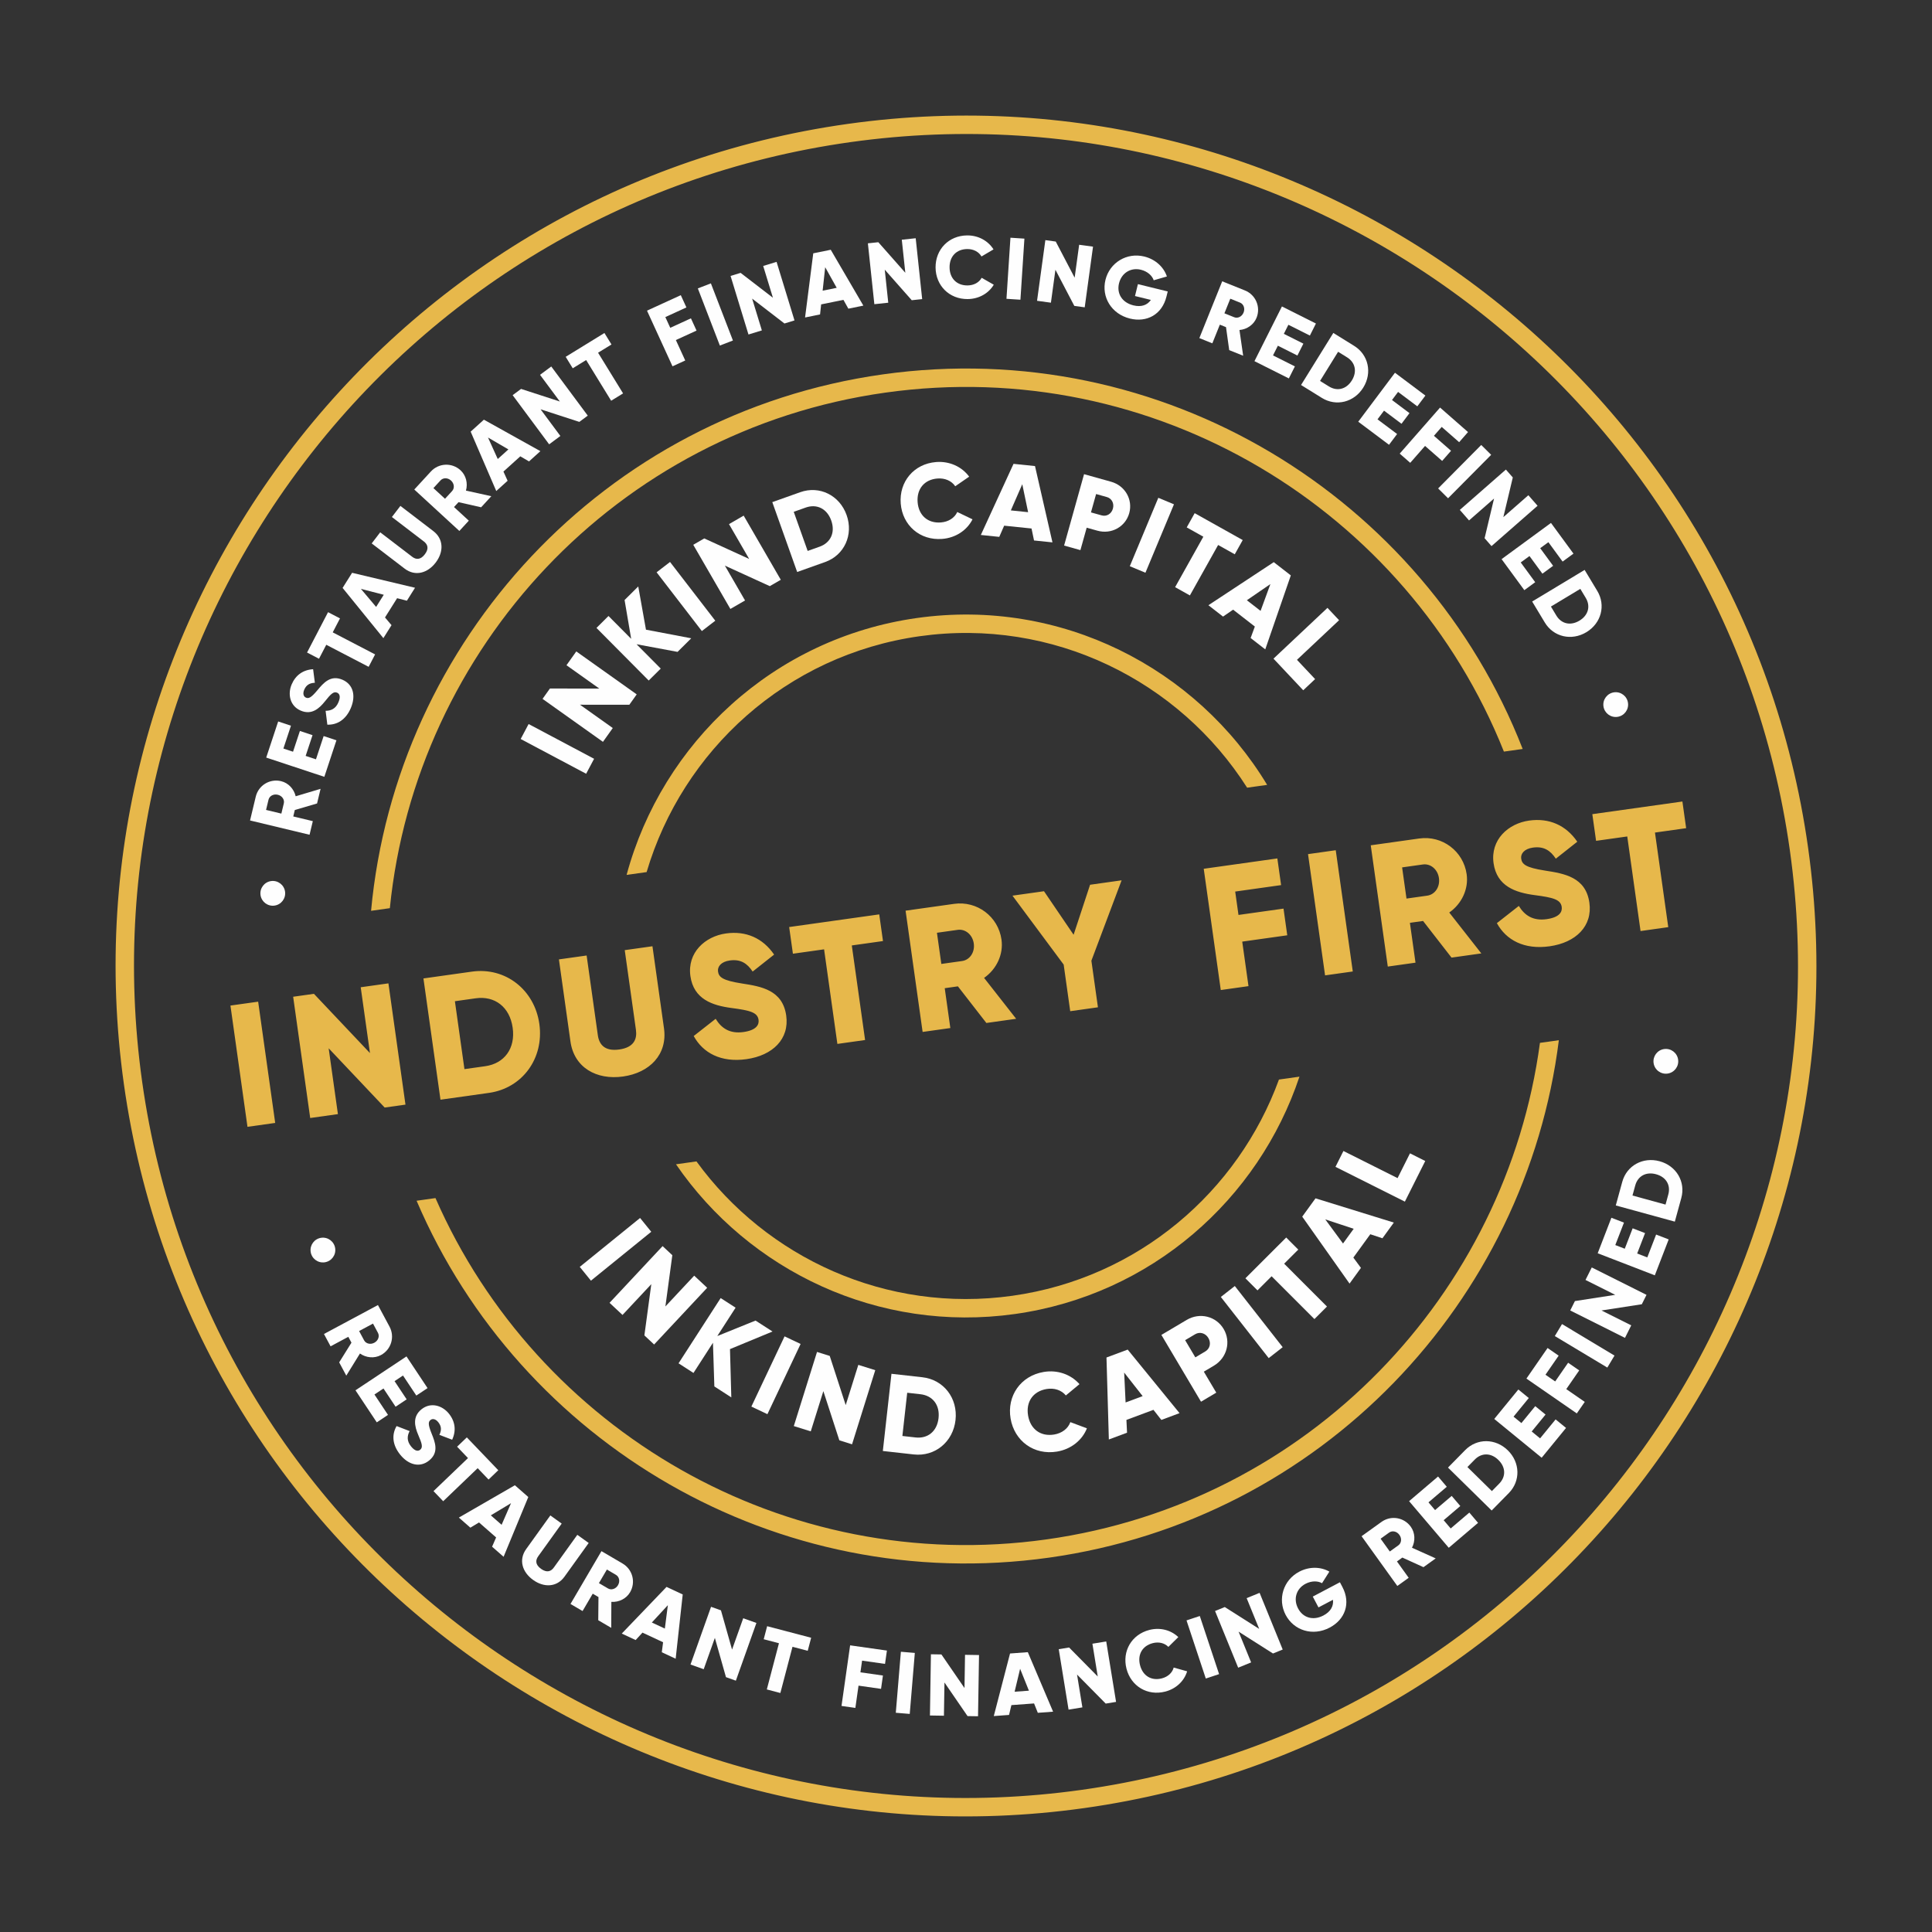 <?xml version="1.0" encoding="UTF-8"?> <svg xmlns="http://www.w3.org/2000/svg" xmlns:xlink="http://www.w3.org/1999/xlink" width="284px" height="284px" viewBox="0 0 284 284"><rect x="0" y="0" width="284" height="284" fill="#333333" stroke="none"/> <title>Group 169</title> <g id="Partnerships" stroke="none" stroke-width="1" fill="none" fill-rule="evenodd"> <g id="Group-169" transform="translate(0.82, 0.82)"> <g id="Group-168" transform="translate(141.18, 141.18) rotate(-8) translate(-141.18, -141.18) translate(16.18, 16.18)"> <g id="Group-3" transform="translate(0, 0)" fill="#E7B84B"> <path d="M125.001,2.707 C57.568,2.707 2.707,57.568 2.707,125 C2.707,192.433 57.567,247.293 125.001,247.293 C192.433,247.293 247.294,192.433 247.294,125 C247.294,57.568 192.433,2.707 125.001,2.707 M125.001,250 C56.075,250 -9.54888316e-15,193.926 -9.54888316e-15,125 C-9.54888316e-15,56.074 56.076,-5.59540944e-16 125.001,-5.59540944e-16 C193.926,-5.59540944e-16 250.001,56.074 250.001,125 C250.001,193.926 193.926,250 125.001,250" id="Fill-1"></path> </g> <path d="M42.314,104.795 C51.409,67.584 85.028,39.885 125.001,39.885 C164.973,39.885 198.592,67.584 207.687,104.795 L210.474,104.795 C201.323,66.077 166.475,37.178 125.001,37.178 C83.527,37.178 48.679,66.077 39.527,104.795 L42.314,104.795 Z" id="Fill-4" fill="#E7B84B"></path> <path d="M206.975,147.931 C196.94,183.761 163.991,210.116 125,210.116 C86.01,210.116 53.062,183.761 43.026,147.931 L40.221,147.931 C50.331,185.271 84.506,212.823 125,212.823 C165.495,212.823 199.67,185.271 209.781,147.931 L206.975,147.931 Z" id="Fill-6" fill="#E7B84B"></path> <path d="M168.233,147.931 C159.997,163.396 143.711,173.953 125.001,173.953 C106.289,173.953 90.004,163.396 81.767,147.931 L78.727,147.931 C87.19,164.94 104.748,176.66 125.001,176.66 C145.253,176.66 162.811,164.94 171.275,147.931 L168.233,147.931 Z" id="Fill-8" fill="#E7B84B"></path> <path d="M80.43,104.795 C88.139,87.858 105.211,76.047 125.001,76.047 C144.791,76.047 161.863,87.858 169.571,104.795 L172.542,104.795 C164.661,86.323 146.319,73.34 125.001,73.34 C103.682,73.34 85.34,86.323 77.459,104.795 L80.43,104.795 Z" id="Fill-10" fill="#E7B84B"></path> <path d="M29.189,165.721 L29.722,167.17 C29.917,167.701 30.548,167.963 31.163,167.736 C31.779,167.51 32.091,166.902 31.895,166.37 L31.362,164.921 L29.189,165.721 Z M27.836,167.26 L27.499,166.342 L24.723,167.364 L24.012,165.432 L32.462,162.324 L33.706,165.704 C34.296,167.31 33.48,169.077 31.874,169.667 C30.836,170.049 29.664,169.768 28.851,169.011 L26.41,171.952 L25.646,169.875 L27.836,167.26 Z" id="Fill-12" fill="#FEFEFE"></path> <polygon id="Fill-14" fill="#FEFEFE" points="31.678 178.52 29.893 179.376 27.448 174.274 35.566 170.384 37.983 175.429 36.197 176.284 34.668 173.095 33.324 173.74 34.712 176.639 32.949 177.484 31.561 174.584 30.123 175.273"></polygon> <path d="M32.702,180.322 L34.494,181.318 C34.019,181.976 33.871,182.708 34.391,183.58 C34.892,184.419 35.349,184.431 35.647,184.253 C36.121,183.971 36.045,183.416 35.674,182.066 C35.309,180.727 35.189,179.272 36.668,178.389 C38.158,177.499 39.77,178.244 40.568,179.58 C41.326,180.849 41.311,182.205 40.51,183.447 L38.749,182.477 C39.142,181.883 39.268,181.314 38.846,180.608 C38.516,180.055 38.075,179.944 37.767,180.128 C37.413,180.339 37.283,180.673 37.637,182.092 C37.981,183.474 38.357,185.031 36.723,186.006 C35.233,186.896 33.638,186.23 32.637,184.553 C31.668,182.93 31.822,181.431 32.702,180.322" id="Fill-16" fill="#FEFEFE"></path> <polygon id="Fill-18" fill="#FEFEFE" points="44.995 189.988 43.642 188.11 37.947 192.215 36.744 190.546 42.439 186.442 41.086 184.563 42.692 183.406 46.601 188.83"></polygon> <path d="M45.968,196.843 L47.782,193.887 L44.591,195.247 L45.968,196.843 Z M44.911,198.571 L42.728,196.039 L41.363,196.621 L39.893,194.917 L48.708,191.358 L50.421,193.345 L45.602,201.539 L44.133,199.835 L44.911,198.571 Z" id="Fill-20" fill="#FEFEFE"></path> <path d="M49.044,200.881 L53.253,196.476 L54.74,197.897 L50.655,202.171 C50.184,202.665 50.017,203.304 50.807,204.06 C51.597,204.814 52.229,204.618 52.699,204.126 L56.784,199.851 L58.272,201.271 L54.062,205.676 C52.73,207.071 50.853,206.877 49.421,205.509 C47.99,204.142 47.711,202.276 49.044,200.881" id="Fill-22" fill="#FEFEFE"></path> <path d="M58.941,207.323 L60.151,208.282 C60.594,208.633 61.268,208.527 61.675,208.014 C62.083,207.499 62.031,206.819 61.587,206.467 L60.378,205.509 L58.941,207.323 Z M58.589,209.341 L57.824,208.734 L55.988,211.053 L54.375,209.775 L59.963,202.72 L62.785,204.955 C64.125,206.017 64.35,207.95 63.288,209.29 C62.601,210.157 61.455,210.528 60.367,210.307 L59.818,214.086 L58.084,212.713 L58.589,209.341 Z" id="Fill-24" fill="#FEFEFE"></path> <path d="M67.606,215.289 L68.524,211.944 L65.838,214.139 L67.606,215.289 Z M67.071,217.243 L64.268,215.42 L63.12,216.361 L61.233,215.134 L68.707,209.256 L70.907,210.686 L68.564,219.901 L66.678,218.675 L67.071,217.243 Z" id="Fill-26" fill="#FEFEFE"></path> <polygon id="Fill-28" fill="#FEFEFE" points="81.05 216.344 76.879 224.324 75.51 223.609 74.697 217.668 72.432 222 70.608 221.046 74.779 213.066 76.147 213.781 76.961 219.722 79.226 215.39"></polygon> <polygon id="Fill-30" fill="#FEFEFE" points="87.951 221.446 85.815 220.552 83.103 227.03 81.205 226.235 83.917 219.757 81.781 218.863 82.546 217.035 88.716 219.618"></polygon> <polygon id="Fill-32" fill="#FEFEFE" points="95.662 223.99 95.181 225.658 98.392 226.584 97.844 228.487 94.632 227.559 93.717 230.734 91.74 230.164 94.234 221.519 99.483 223.033 98.934 224.935"></polygon> <polygon id="Fill-34" fill="#FEFEFE" points="103.497 223.947 101.509 232.722 99.504 232.268 101.491 223.492"></polygon> <polygon id="Fill-36" fill="#FEFEFE" points="112.799 225.569 111.403 234.46 109.879 234.221 107.207 228.856 106.45 233.683 104.418 233.364 105.812 224.473 107.337 224.712 110.009 230.076 110.766 225.25"></polygon> <path d="M119.333,231.776 L118.499,228.41 L117.229,231.637 L119.333,231.776 Z M119.821,233.74 L116.487,233.52 L115.945,234.901 L113.7,234.753 L117.345,225.977 L119.962,226.15 L122.422,235.329 L120.177,235.181 L119.821,233.74 Z" id="Fill-38" fill="#FEFEFE"></path> <polygon id="Fill-40" fill="#FEFEFE" points="131.594 226.194 131.79 235.193 130.247 235.227 126.669 230.416 126.775 235.302 124.718 235.346 124.523 226.347 126.066 226.313 129.643 231.123 129.537 226.238"></polygon> <path d="M133.986,230.575 C133.688,227.943 135.414,225.704 138.109,225.399 C139.731,225.215 141.253,225.858 142.176,227.035 L140.529,228.256 C140.054,227.611 139.242,227.289 138.335,227.391 C136.751,227.571 135.849,228.747 136.03,230.343 C136.21,231.941 137.353,232.885 138.936,232.705 C139.843,232.602 140.576,232.106 140.881,231.373 L142.76,232.196 C142.137,233.547 140.797,234.513 139.162,234.698 C136.467,235.004 134.283,233.206 133.986,230.575" id="Fill-42" fill="#FEFEFE"></path> <polygon id="Fill-44" fill="#FEFEFE" points="145.735 224.402 147.355 233.257 145.33 233.628 143.711 224.772"></polygon> <polygon id="Fill-46" fill="#FEFEFE" points="154.915 222.255 157.119 230.98 155.623 231.358 151.061 227.472 152.258 232.208 150.264 232.712 148.059 223.987 149.555 223.609 154.117 227.495 152.92 222.759"></polygon> <path d="M167.084,223.083 C168.017,225.671 166.781,227.892 164.411,228.747 C161.751,229.705 159.134,228.435 158.258,226.004 C157.374,223.549 158.615,220.889 161.106,219.991 C162.726,219.406 164.38,219.713 165.504,220.592 L164.198,222.128 C163.647,221.698 162.728,221.538 161.773,221.882 C160.346,222.396 159.661,223.831 160.198,225.319 C160.716,226.758 162.111,227.444 163.756,226.851 C164.88,226.446 165.439,225.685 165.45,224.765 L163.188,225.58 L162.578,223.887 L166.823,222.358 L167.084,223.083 Z" id="Fill-48" fill="#FEFEFE"></path> <path d="M174.713,218.899 L176.08,218.182 C176.581,217.919 176.758,217.259 176.453,216.679 C176.148,216.097 175.505,215.868 175.004,216.131 L173.637,216.849 L174.713,218.899 Z M176.416,220.04 L175.55,220.494 L176.925,223.114 L175.103,224.07 L170.917,216.097 L174.106,214.423 C175.622,213.628 177.48,214.206 178.275,215.722 C178.79,216.701 178.664,217.9 178.019,218.805 L181.254,220.842 L179.295,221.87 L176.416,220.04 Z" id="Fill-50" fill="#FEFEFE"></path> <polygon id="Fill-52" fill="#FEFEFE" points="187.087 214.862 188.147 216.534 183.372 219.565 178.551 211.968 183.272 208.971 184.333 210.643 181.348 212.536 182.147 213.796 184.86 212.074 185.907 213.723 183.194 215.445 184.048 216.791"></polygon> <path d="M192.395,207.799 C191.456,206.574 190.086,206.394 188.964,207.254 L187.739,208.194 L190.808,212.194 L192.032,211.254 C193.154,210.393 193.335,209.023 192.395,207.799 M193.966,206.593 C195.516,208.613 195.206,211.314 193.237,212.826 L190.38,215.017 L184.901,207.875 L187.758,205.684 C189.727,204.173 192.416,204.572 193.966,206.593" id="Fill-54" fill="#FEFEFE"></path> <polygon id="Fill-56" fill="#FEFEFE" points="201.552 203.063 202.896 204.518 198.738 208.358 192.63 201.743 196.74 197.947 198.084 199.403 195.486 201.802 196.498 202.898 198.859 200.717 200.186 202.153 197.824 204.335 198.906 205.506"></polygon> <polygon id="Fill-58" fill="#FEFEFE" points="200.99 196.353 202.267 197.529 204.533 195.07 205.99 196.413 203.724 198.872 206.155 201.111 204.76 202.625 198.139 196.524 201.843 192.504 203.3 193.846"></polygon> <polygon id="Fill-60" fill="#FEFEFE" points="204.435 189.317 211.432 194.977 210.139 196.577 203.141 190.916"></polygon> <polygon id="Fill-62" fill="#FEFEFE" points="209.924 181.682 217.333 186.793 216.458 188.063 210.464 188.146 214.486 190.92 213.318 192.614 205.909 187.504 206.784 186.233 212.778 186.15 208.756 183.375"></polygon> <polygon id="Fill-64" fill="#FEFEFE" points="219.964 178.212 221.695 179.176 218.941 184.12 211.076 179.739 213.798 174.852 215.529 175.815 213.808 178.905 215.111 179.632 216.676 176.822 218.384 177.774 216.819 180.582 218.212 181.358"></polygon> <path d="M221.193,169.432 C219.776,168.821 218.492,169.331 217.933,170.629 L217.322,172.045 L221.949,174.042 L222.559,172.625 C223.12,171.327 222.609,170.042 221.193,169.432 M221.977,167.614 C224.314,168.622 225.36,171.131 224.377,173.409 L222.952,176.714 L214.689,173.15 L216.115,169.845 C217.097,167.567 219.64,166.606 221.977,167.614" id="Fill-66" fill="#FEFEFE"></path> <path d="M28.457,88.809 L29.022,87.374 C29.229,86.848 28.932,86.234 28.323,85.993 C27.713,85.753 27.077,86 26.87,86.527 L26.304,87.961 L28.457,88.809 Z M30.489,88.56 L30.132,89.469 L32.882,90.551 L32.128,92.465 L23.758,89.168 L25.076,85.82 C25.702,84.229 27.485,83.454 29.076,84.08 C30.104,84.485 30.792,85.474 30.896,86.579 L34.671,86.007 L33.861,88.064 L30.489,88.56 Z" id="Fill-68" fill="#FEFEFE"></path> <polygon id="Fill-70" fill="#FEFEFE" points="36.199 78.386 37.974 79.264 35.466 84.335 27.398 80.345 29.878 75.331 31.653 76.209 30.085 79.379 31.422 80.04 32.847 77.159 34.599 78.026 33.174 80.907 34.603 81.614"></polygon> <path d="M36.969,76.803 L37.001,74.751 C37.806,74.86 38.521,74.644 39.043,73.771 C39.547,72.934 39.341,72.526 39.044,72.347 C38.569,72.063 38.117,72.391 37.102,73.357 C36.094,74.312 34.867,75.106 33.389,74.219 C31.9,73.325 31.795,71.552 32.596,70.218 C33.357,68.949 34.559,68.321 36.033,68.44 L36.01,70.451 C35.3,70.386 34.74,70.544 34.316,71.25 C33.986,71.801 34.096,72.243 34.404,72.428 C34.757,72.64 35.112,72.598 36.198,71.614 C37.252,70.657 38.449,69.59 40.081,70.569 C41.569,71.462 41.737,73.183 40.731,74.86 C39.758,76.481 38.364,77.054 36.969,76.803" id="Fill-72" fill="#FEFEFE"></path> <polygon id="Fill-74" fill="#FEFEFE" points="40.986 61.593 39.642 63.477 45.36 67.554 44.165 69.229 38.448 65.153 37.104 67.038 35.492 65.888 39.374 60.443"></polygon> <path d="M47.84,59.049 L44.633,57.725 L46.479,60.662 L47.84,59.049 Z M49.712,59.822 L47.556,62.378 L48.347,63.634 L46.896,65.354 L41.988,57.21 L43.68,55.204 L52.535,58.669 L51.083,60.389 L49.712,59.822 Z" id="Fill-76" fill="#FEFEFE"></path> <path d="M51.412,55.67 L47.134,51.328 L48.6,49.884 L52.752,54.097 C53.23,54.583 53.865,54.769 54.643,54.002 C55.422,53.235 55.245,52.597 54.767,52.112 L50.615,47.898 L52.08,46.454 L56.359,50.796 C57.712,52.169 57.462,54.041 56.051,55.431 C54.641,56.821 52.766,57.043 51.412,55.67" id="Fill-78" fill="#FEFEFE"></path> <path d="M58.719,46.328 L59.911,45.348 C60.348,44.989 60.387,44.309 59.971,43.802 C59.555,43.295 58.88,43.202 58.442,43.56 L57.251,44.539 L58.719,46.328 Z M60.616,47.098 L59.861,47.718 L61.737,50.003 L60.148,51.308 L54.437,44.354 L57.219,42.07 C58.54,40.985 60.476,41.175 61.561,42.496 C62.262,43.351 62.383,44.55 61.935,45.566 L65.513,46.903 L63.804,48.307 L60.616,47.098 Z" id="Fill-80" fill="#FEFEFE"></path> <path d="M68.957,40.439 L66.231,38.294 L67.211,41.621 L68.957,40.439 Z M70.549,41.69 L67.781,43.564 L68.201,44.988 L66.338,46.249 L63.826,37.081 L65.998,35.61 L73.578,41.348 L71.714,42.609 L70.549,41.69 Z" id="Fill-82" fill="#FEFEFE"></path> <polygon id="Fill-84" fill="#FEFEFE" points="76.892 29.245 81.2 37.146 79.846 37.885 74.46 35.258 76.798 39.547 74.992 40.532 70.684 32.63 72.039 31.892 77.425 34.519 75.087 30.23"></polygon> <polygon id="Fill-86" fill="#FEFEFE" points="86.109 27.274 83.988 28.199 86.796 34.633 84.91 35.456 82.103 29.022 79.981 29.948 79.19 28.134 85.317 25.459"></polygon> <polygon id="Fill-88" fill="#FEFEFE" points="94.509 24.387 95.005 26.05 98.209 25.094 98.775 26.992 95.572 27.947 96.517 31.113 94.545 31.701 91.971 23.077 97.208 21.515 97.774 23.413"></polygon> <polygon id="Fill-90" fill="#FEFEFE" points="101.83 20.412 103.869 29.18 101.864 29.647 99.826 20.878"></polygon> <polygon id="Fill-92" fill="#FEFEFE" points="111.831 18.625 113.241 27.516 111.717 27.758 107.522 23.475 108.287 28.301 106.255 28.624 104.846 19.733 106.37 19.491 110.565 23.774 109.799 18.948"></polygon> <path d="M120.053,23.635 L118.798,20.401 L117.947,23.764 L120.053,23.635 Z M120.786,25.523 L117.449,25.727 L117.086,27.167 L114.84,27.304 L117.346,18.132 L119.964,17.972 L123.569,26.77 L121.322,26.908 L120.786,25.523 Z" id="Fill-94" fill="#FEFEFE"></path> <polygon id="Fill-96" fill="#FEFEFE" points="132.567 18.033 132.264 27.026 130.722 26.974 127.419 21.975 127.253 26.857 125.198 26.787 125.502 17.795 127.044 17.847 130.348 22.845 130.512 17.964"></polygon> <path d="M134.861,22.696 C135.21,20.071 137.428,18.317 140.117,18.675 C141.735,18.889 143.055,19.882 143.665,21.247 L141.771,22.033 C141.467,21.292 140.757,20.782 139.852,20.662 C138.272,20.453 137.112,21.374 136.901,22.967 C136.689,24.56 137.568,25.754 139.147,25.963 C140.052,26.083 140.884,25.78 141.358,25.141 L142.981,26.395 C142.049,27.555 140.514,28.168 138.883,27.951 C136.195,27.594 134.512,25.321 134.861,22.696" id="Fill-98" fill="#FEFEFE"></path> <polygon id="Fill-100" fill="#FEFEFE" points="148.383 20.314 146.554 29.125 144.54 28.707 146.369 19.895"></polygon> <polygon id="Fill-102" fill="#FEFEFE" points="158.207 22.887 155.756 31.546 154.272 31.126 152.262 25.48 150.931 30.181 148.952 29.621 151.402 20.96 152.887 21.381 154.897 27.027 156.227 22.326"></polygon> <path d="M167.878,31.651 C166.857,34.206 164.458,35.047 162.118,34.112 C159.492,33.062 158.379,30.374 159.338,27.975 C160.307,25.551 163.001,24.386 165.46,25.368 C167.06,26.008 168.094,27.335 168.35,28.738 L166.354,29.021 C166.228,28.333 165.647,27.603 164.704,27.226 C163.296,26.663 161.83,27.282 161.243,28.75 C160.675,30.17 161.263,31.61 162.887,32.259 C163.997,32.703 164.921,32.504 165.539,31.823 L163.307,30.932 L163.974,29.26 L168.165,30.935 L167.878,31.651 Z" id="Fill-104" fill="#FEFEFE"></path> <path d="M175.97,35.275 L177.307,36.045 C177.797,36.328 178.449,36.124 178.775,35.555 C179.102,34.987 178.951,34.322 178.461,34.039 L177.124,33.27 L175.97,35.275 Z M175.919,37.322 L175.072,36.836 L173.597,39.398 L171.814,38.372 L176.303,30.572 L179.423,32.368 C180.905,33.221 181.411,35.099 180.558,36.581 C180.006,37.54 178.927,38.076 177.819,38.016 L177.831,41.835 L175.915,40.732 L175.919,37.322 Z" id="Fill-106" fill="#FEFEFE"></path> <polygon id="Fill-108" fill="#FEFEFE" points="185.143 44.445 184.017 46.074 179.364 42.857 184.482 35.455 189.082 38.635 187.956 40.264 185.048 38.254 184.2 39.48 186.844 41.308 185.732 42.915 183.089 41.087 182.182 42.399"></polygon> <path d="M193.145,47.657 C194.132,46.471 194.007,45.094 192.919,44.189 L191.733,43.202 L188.507,47.076 L189.693,48.063 C190.78,48.968 192.157,48.843 193.145,47.657 M194.667,48.924 C193.037,50.881 190.333,51.173 188.425,49.585 L185.658,47.28 L191.42,40.363 L194.187,42.668 C196.094,44.256 196.296,46.968 194.667,48.924" id="Fill-110" fill="#FEFEFE"></path> <polygon id="Fill-112" fill="#FEFEFE" points="198.638 56.38 197.241 57.783 193.234 53.793 199.58 47.418 203.543 51.362 202.146 52.764 199.641 50.272 198.59 51.327 200.867 53.594 199.488 54.979 197.212 52.712 196.087 53.841"></polygon> <polygon id="Fill-114" fill="#FEFEFE" points="205.277 56.259 203.962 57.393 206.145 59.924 204.645 61.218 202.462 58.686 199.96 60.843 198.616 59.286 205.433 53.409 209.001 57.547 207.502 58.84"></polygon> <polygon id="Fill-116" fill="#FEFEFE" points="211.904 61.334 204.74 66.777 203.497 65.14 210.66 59.696"></polygon> <polygon id="Fill-118" fill="#FEFEFE" points="217.619 69.698 210.088 74.628 209.242 73.337 211.43 67.756 207.341 70.432 206.214 68.71 213.746 63.78 214.591 65.071 212.403 70.653 216.492 67.976"></polygon> <polygon id="Fill-120" fill="#FEFEFE" points="215.709 80.777 213.964 81.713 211.288 76.729 219.218 72.471 221.864 77.399 220.119 78.336 218.446 75.22 217.132 75.926 218.653 78.758 216.931 79.682 215.411 76.85 214.006 77.605"></polygon> <path d="M221.362,87.278 C222.782,86.673 223.298,85.391 222.744,84.089 L222.14,82.669 L217.5,84.644 L218.105,86.065 C218.66,87.366 219.941,87.883 221.362,87.278 M222.138,89.1 C219.795,90.098 217.255,89.125 216.283,86.841 L214.872,83.527 L223.155,79.999 L224.566,83.313 C225.539,85.597 224.481,88.102 222.138,89.1" id="Fill-122" fill="#FEFEFE"></path> <path d="M17.117,133.711 L21.231,133.711 L21.231,115.711 L17.117,115.711 L17.117,133.711 Z M40.569,115.711 L40.569,133.711 L37.483,133.711 L30.541,123.939 L30.541,133.711 L26.427,133.711 L26.427,115.711 L29.512,115.711 L36.455,125.482 L36.455,115.711 L40.569,115.711 Z M57.748,124.711 C57.748,121.625 55.794,119.671 52.965,119.671 L49.88,119.671 L49.88,129.751 L52.965,129.751 C55.794,129.751 57.748,127.797 57.748,124.711 M61.708,124.711 C61.708,129.802 57.928,133.711 52.965,133.711 L45.766,133.711 L45.766,115.711 L52.965,115.711 C57.928,115.711 61.708,119.62 61.708,124.711 M65.877,127.899 L65.877,115.711 L69.991,115.711 L69.991,127.539 C69.991,128.902 70.634,130.059 72.819,130.059 C75.005,130.059 75.648,128.902 75.648,127.539 L75.648,115.711 L79.762,115.711 L79.762,127.899 C79.762,131.756 76.779,134.07 72.819,134.07 C68.859,134.07 65.877,131.756 65.877,127.899 M83.93,129.622 L87.478,127.565 C88.121,129.057 89.227,130.06 91.259,130.06 C93.212,130.06 93.701,129.288 93.701,128.593 C93.701,127.488 92.672,127.051 89.973,126.306 C87.299,125.559 84.676,124.274 84.676,120.829 C84.676,117.357 87.607,115.351 90.719,115.351 C93.675,115.351 95.989,116.766 97.301,119.414 L93.83,121.445 C93.212,120.16 92.364,119.363 90.719,119.363 C89.433,119.363 88.79,120.006 88.79,120.726 C88.79,121.548 89.227,122.114 92.029,122.962 C94.755,123.785 97.815,124.736 97.815,128.542 C97.815,132.013 95.038,134.07 91.13,134.07 C87.35,134.07 84.933,132.271 83.93,129.622 M113.426,119.671 L108.797,119.671 L108.797,133.711 L104.683,133.711 L104.683,119.671 L100.055,119.671 L100.055,115.711 L113.426,115.711 L113.426,119.671 Z M121.45,124.196 L124.536,124.196 C125.667,124.196 126.593,123.194 126.593,121.883 C126.593,120.572 125.667,119.568 124.536,119.568 L121.45,119.568 L121.45,124.196 Z M123.405,127.796 L121.45,127.796 L121.45,133.711 L117.336,133.711 L117.336,115.711 L124.536,115.711 C127.955,115.711 130.707,118.462 130.707,121.883 C130.707,124.094 129.37,126.099 127.39,127.102 L131.221,133.711 L126.799,133.711 L123.405,127.796 Z M143.361,126.794 L143.361,133.711 L139.247,133.711 L139.247,126.794 L133.204,115.711 L137.884,115.711 L141.303,122.654 L144.724,115.711 L149.404,115.711 L143.361,126.794 Z M165.709,119.671 L165.709,123.142 L172.394,123.142 L172.394,127.102 L165.709,127.102 L165.709,133.711 L161.595,133.711 L161.595,115.711 L172.523,115.711 L172.523,119.671 L165.709,119.671 Z M177.077,133.711 L181.191,133.711 L181.191,115.711 L177.077,115.711 L177.077,133.711 Z M190.501,124.196 L193.586,124.196 C194.718,124.196 195.643,123.194 195.643,121.883 C195.643,120.572 194.718,119.568 193.586,119.568 L190.501,119.568 L190.501,124.196 Z M192.455,127.796 L190.501,127.796 L190.501,133.711 L186.387,133.711 L186.387,115.711 L193.586,115.711 C197.006,115.711 199.757,118.462 199.757,121.883 C199.757,124.094 198.42,126.099 196.44,127.102 L200.272,133.711 L195.849,133.711 L192.455,127.796 Z M203.154,129.622 L206.702,127.565 C207.345,129.057 208.451,130.06 210.483,130.06 C212.437,130.06 212.925,129.288 212.925,128.593 C212.925,127.488 211.896,127.051 209.197,126.306 C206.523,125.559 203.9,124.274 203.9,120.829 C203.9,117.357 206.831,115.351 209.943,115.351 C212.899,115.351 215.213,116.766 216.525,119.414 L213.054,121.445 C212.437,120.16 211.588,119.363 209.943,119.363 C208.657,119.363 208.014,120.006 208.014,120.726 C208.014,121.548 208.451,122.114 211.254,122.962 C213.98,123.785 217.039,124.736 217.039,128.542 C217.039,132.013 214.262,134.07 210.354,134.07 C206.574,134.07 204.157,132.271 203.154,129.622 M232.65,119.671 L228.021,119.671 L228.021,133.711 L223.907,133.711 L223.907,119.671 L219.279,119.671 L219.279,115.711 L232.65,115.711 L232.65,119.671 Z" id="Combined-Shape" fill="#E7B84B"></path> <polygon id="Fill-138" fill="#FEFEFE" points="73.745 157.248 63.965 163.132 62.62 160.897 72.401 155.012"></polygon> <polygon id="Fill-139" fill="#FEFEFE" points="80.739 166.547 71.855 173.718 70.626 172.195 72.682 164.875 67.86 168.768 66.221 166.738 75.105 159.567 76.334 161.09 74.277 168.409 79.1 164.516"></polygon> <polygon id="Fill-140" fill="#FEFEFE" points="79.767 181.053 80.458 174.666 77.003 178.664 75.028 176.956 82.495 168.319 84.47 170.025 81.227 173.777 87.11 172.308 89.357 174.249 82.807 175.94 82.012 182.995"></polygon> <polygon id="Fill-141" fill="#FEFEFE" points="93.192 176.634 86.924 186.176 84.744 184.743 91.011 175.201"></polygon> <polygon id="Fill-142" fill="#FEFEFE" points="103.522 181.978 98.628 192.294 96.86 191.455 95.538 183.967 92.881 189.567 90.523 188.449 95.417 178.133 97.186 178.972 98.507 186.459 101.164 180.86"></polygon> <path d="M111.753,190.254 C112.239,188.358 111.346,186.849 109.608,186.404 L107.711,185.918 L106.125,192.112 L108.021,192.598 C109.759,193.042 111.267,192.15 111.753,190.254 M114.186,190.877 C113.385,194.006 110.447,195.812 107.397,195.031 L102.973,193.897 L105.807,182.837 L110.231,183.971 C113.281,184.752 114.988,187.749 114.186,190.877" id="Fill-143" fill="#FEFEFE"></path> <path d="M122.232,191.777 C122.141,188.42 124.564,185.778 128.003,185.684 C130.071,185.628 131.925,186.604 132.963,188.191 L130.75,189.556 C130.22,188.689 129.228,188.195 128.072,188.226 C126.051,188.281 124.785,189.669 124.84,191.706 C124.896,193.743 126.236,195.061 128.256,195.005 C129.414,194.974 130.394,194.425 130.858,193.532 L133.143,194.774 C132.209,196.414 130.411,197.49 128.325,197.547 C124.887,197.64 122.324,195.134 122.232,191.777" id="Fill-144" fill="#FEFEFE"></path> <path d="M141.915,191.224 L139.707,187.42 L139.303,191.8 L141.915,191.224 Z M143.206,193.444 L139.066,194.357 L138.894,196.231 L136.108,196.846 L137.44,184.864 L140.689,184.147 L146.936,194.458 L144.15,195.073 L143.206,193.444 Z" id="Fill-145" fill="#FEFEFE"></path> <path d="M152.67,184.11 C152.349,183.343 151.563,182.982 150.825,183.291 L149.245,183.951 L150.377,186.66 L151.957,185.999 C152.694,185.691 152.991,184.878 152.67,184.11 M155.077,183.104 C155.914,185.105 154.977,187.388 152.901,188.256 L151.32,188.916 L152.704,192.226 L150.297,193.233 L145.895,182.7 L149.882,181.034 C151.958,180.166 154.241,181.103 155.077,183.104" id="Fill-146" fill="#FEFEFE"></path> <polygon id="Fill-147" fill="#FEFEFE" points="157.583 177.084 163.301 186.966 161.042 188.272 155.325 178.391"></polygon> <polygon id="Fill-148" fill="#FEFEFE" points="167.567 173.08 165.223 174.845 170.579 181.955 168.496 183.525 163.139 176.416 160.796 178.181 159.284 176.175 166.056 171.074"></polygon> <path d="M176.06,171.185 L172.117,169.238 L174.204,173.109 L176.06,171.185 Z M178.363,172.319 L175.42,175.369 L176.314,177.025 L174.334,179.078 L168.816,168.364 L171.125,165.97 L182.03,171.101 L180.049,173.154 L178.363,172.319 Z" id="Fill-149" fill="#FEFEFE"></path> <polygon id="Fill-150" fill="#FEFEFE" points="185.797 161.353 187.863 162.78 184.065 168.279 174.675 161.795 176.157 159.649 183.481 164.707"></polygon> <polygon id="Fill-151" fill="#FEFEFE" points="66.282 80.83 75.101 87.228 73.638 89.244 64.819 82.846"></polygon> <polygon id="Fill-152" fill="#FEFEFE" points="74.707 71.235 82.623 78.724 81.339 80.081 74.153 79.068 78.45 83.134 76.738 84.943 68.823 77.453 70.107 76.097 77.292 77.11 72.996 73.044"></polygon> <polygon id="Fill-153" fill="#FEFEFE" points="89.439 73.373 83.626 71.423 86.648 75.462 84.653 76.953 78.126 68.229 80.119 66.736 82.954 70.525 82.787 64.741 85.056 63.044 85.294 69.495 91.708 71.675"></polygon> <polygon id="Fill-154" fill="#FEFEFE" points="90.182 60.131 95.568 69.608 93.401 70.838 88.016 61.361"></polygon> <polygon id="Fill-155" fill="#FEFEFE" points="101.849 54.892 105.94 64.99 104.21 65.692 98.093 61.787 100.314 67.27 98.006 68.205 93.915 58.106 95.646 57.405 101.762 61.309 99.541 55.827"></polygon> <path d="M114.497,57.394 C114.121,55.564 112.724,54.643 111.046,54.986 L109.216,55.362 L110.443,61.341 L112.273,60.965 C113.95,60.621 114.872,59.224 114.497,57.394 M116.846,56.912 C117.465,59.932 115.698,62.71 112.755,63.314 L108.484,64.191 L106.293,53.514 L110.565,52.638 C113.508,52.034 116.226,53.892 116.846,56.912" id="Fill-156" fill="#FEFEFE"></path> <path d="M124.959,56.34 C125.155,53.139 127.683,50.829 130.962,51.029 C132.936,51.15 134.617,52.236 135.471,53.832 L133.25,54.944 C132.82,54.075 131.918,53.521 130.814,53.453 C128.887,53.336 127.565,54.55 127.446,56.493 C127.327,58.436 128.492,59.801 130.419,59.919 C131.523,59.987 132.501,59.547 133.018,58.736 L135.087,60.111 C134.061,61.593 132.26,62.465 130.271,62.343 C126.991,62.143 124.764,59.542 124.959,56.34" id="Fill-157" fill="#FEFEFE"></path> <path d="M143.326,60.21 L143.048,56.021 L140.848,59.597 L143.326,60.21 Z M143.49,62.655 L139.562,61.684 L138.622,63.214 L135.978,62.56 L142.191,52.875 L145.272,53.637 L146.252,65.102 L143.608,64.449 L143.49,62.655 Z" id="Fill-158" fill="#FEFEFE"></path> <path d="M155.742,61.428 C156.06,60.701 155.79,59.92 155.091,59.614 L153.594,58.96 L152.471,61.527 L153.968,62.181 C154.667,62.487 155.424,62.156 155.742,61.428 M158.024,62.426 C157.194,64.323 155.001,65.181 153.033,64.321 L151.535,63.666 L150.163,66.803 L147.881,65.805 L152.247,55.822 L156.026,57.475 C157.995,58.337 158.853,60.529 158.024,62.426" id="Fill-159" fill="#FEFEFE"></path> <polygon id="Fill-160" fill="#FEFEFE" points="164.718 62.048 159.166 71.424 157.023 70.155 162.574 60.779"></polygon> <polygon id="Fill-161" fill="#FEFEFE" points="172.546 70.567 170.315 68.872 165.173 75.637 163.19 74.131 168.332 67.365 166.103 65.67 167.553 63.761 173.996 68.659"></polygon> <path d="M175.145,79.333 L177.125,75.631 L173.367,77.503 L175.145,79.333 Z M173.991,81.496 L171.172,78.594 L169.564,79.396 L167.667,77.442 L178.062,72.509 L180.274,74.786 L175.04,85.033 L173.142,83.079 L173.991,81.496 Z" id="Fill-162" fill="#FEFEFE"></path> <polygon id="Fill-163" fill="#FEFEFE" points="181.688 90.378 179.73 91.762 176.048 86.551 184.946 80.261 186.383 82.296 179.442 87.201"></polygon> <path d="M27.398,100.241 C27.398,101.246 26.584,102.061 25.578,102.061 C24.572,102.061 23.757,101.246 23.757,100.241 C23.757,99.235 24.572,98.42 25.578,98.42 C26.584,98.42 27.398,99.235 27.398,100.241" id="Fill-164" fill="#FEFEFE"></path> <path d="M27.398,153.192 C27.398,154.198 26.584,155.013 25.578,155.013 C24.572,155.013 23.757,154.198 23.757,153.192 C23.757,152.186 24.572,151.372 25.578,151.372 C26.584,151.372 27.398,152.186 27.398,153.192" id="Fill-165" fill="#FEFEFE"></path> <path d="M226.747,100.241 C226.747,101.246 225.933,102.061 224.927,102.061 C223.921,102.061 223.106,101.246 223.106,100.241 C223.106,99.235 223.921,98.42 224.927,98.42 C225.933,98.42 226.747,99.235 226.747,100.241" id="Fill-166" fill="#FEFEFE"></path> <path d="M226.747,153.192 C226.747,154.198 225.933,155.013 224.927,155.013 C223.921,155.013 223.106,154.198 223.106,153.192 C223.106,152.186 223.921,151.372 224.927,151.372 C225.933,151.372 226.747,152.186 226.747,153.192" id="Fill-167" fill="#FEFEFE"></path> </g> </g> </g> </svg> 